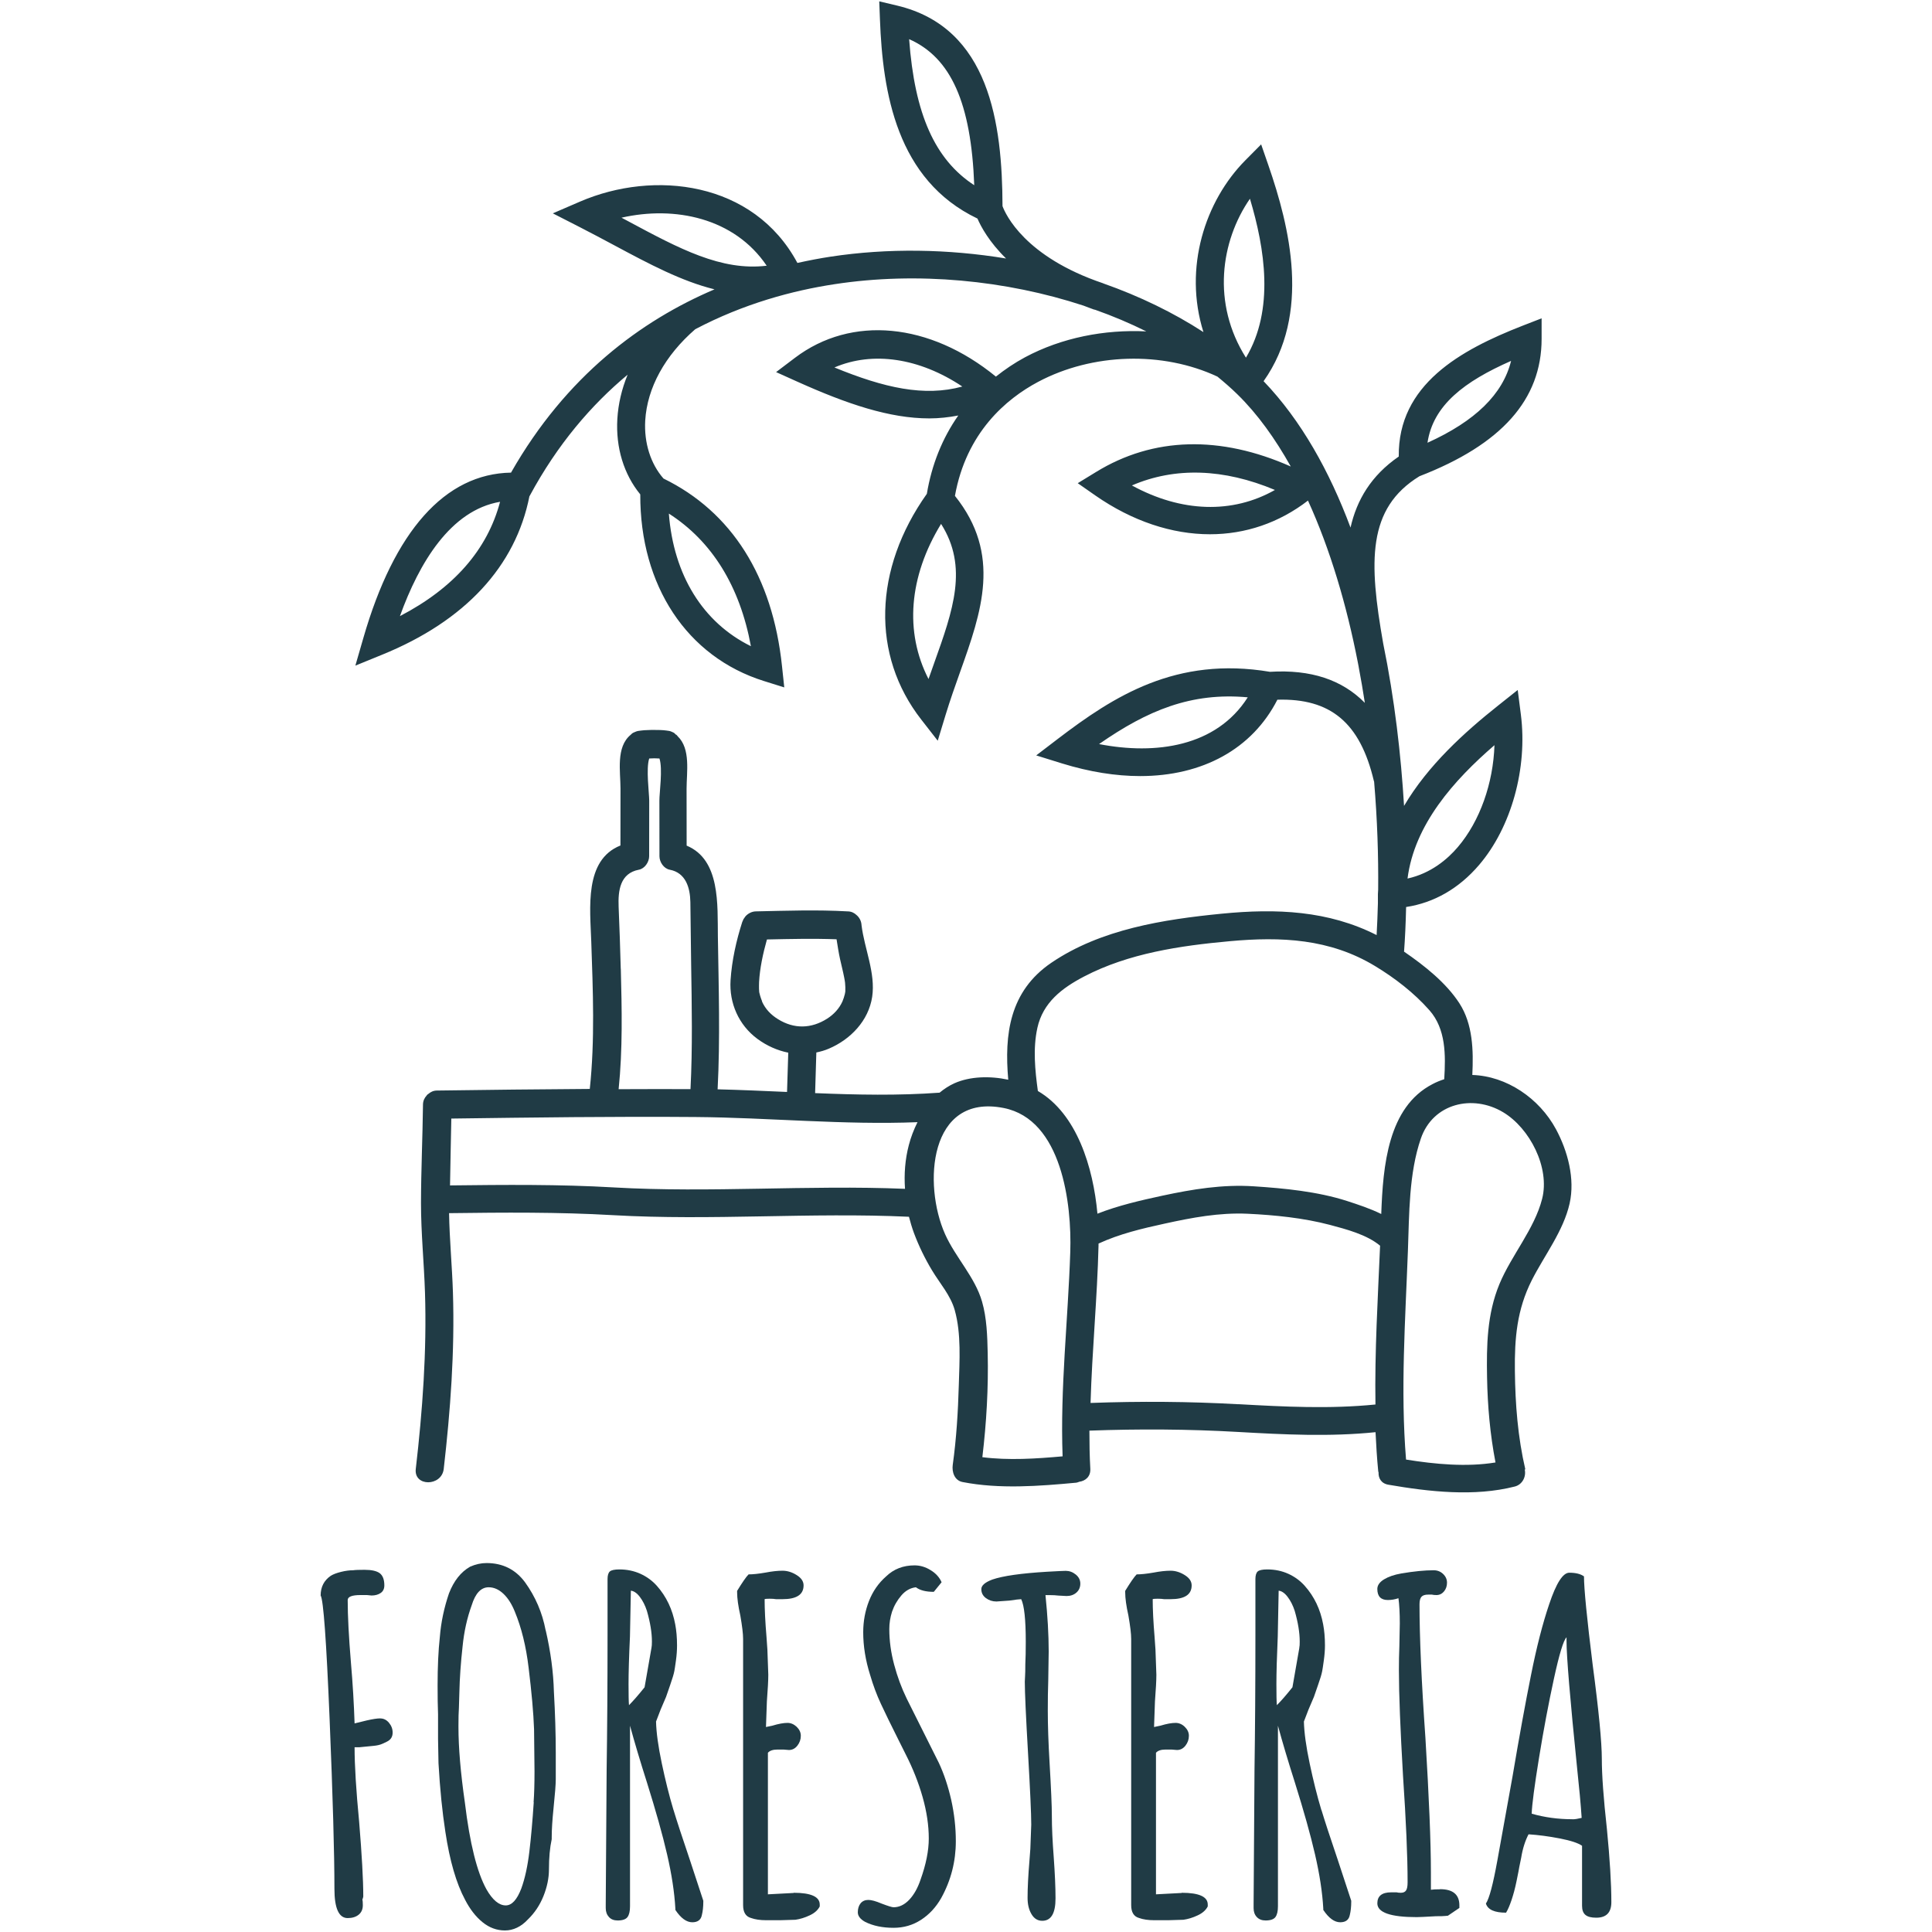 <svg xmlns="http://www.w3.org/2000/svg" xmlns:xlink="http://www.w3.org/1999/xlink" viewBox="0 0 300 300"><defs><style> .cls-1 { fill: none; } .cls-2 { isolation: isolate; } .cls-3 { fill: #203b45; } </style><clipPath id="clippath"><polygon class="cls-1" points="-94.31 358.7 -121.69 348.23 -147.45 348.23 -176.84 360.71 -194.96 380.03 -200.6 397.75 -208.25 423.52 -201.81 453.71 -182.08 480.69 -151.28 497.6 -124.1 497.6 -101.56 491.15 -86.26 483.1 -78.61 477.47 -74.58 481.49 -97.53 505.65 -123.7 518.13 -162.75 522.96 -199.39 516.92 -221.13 506.86 -240.21 489.95 -255.76 465.79 -265.42 432.37 -263 409.83 -244.08 363.53 -225.96 342.99 -200.6 328.5 -178.86 320 -146.25 321.65 -117.56 330.91 -93.91 353.46 -94.31 358.7"></polygon></clipPath></defs><g class="cls-2"><g id="Livello_1" data-name="Livello 1"><g><path class="cls-3" d="M236.86,228.2c-1.18-5.06-1.57-10.14-1.63-15.32-.06-5.06.31-9.51,2.63-14.1,1.96-3.86,4.91-7.63,5.87-11.91.86-3.82-.29-8.12-2.11-11.51-2.6-4.83-7.68-8.27-13-8.44.19-3.82.08-7.9-2-11.12-2.07-3.2-5.42-5.85-8.6-8.03.15-1.99.26-4.31.32-6.93,4.32-.65,8.21-2.87,11.34-6.54,5-5.85,7.54-15.01,6.48-23.33l-.49-3.83-3.02,2.4c-5.24,4.16-10.93,9.31-14.63,15.6-.47-7.86-1.46-16.56-3.24-25.23-2.23-12.69-2.52-20.95,5.63-25.96,12.75-4.93,18.97-11.91,18.97-21.34v-3.18l-2.96,1.15c-9.65,3.77-19.36,9.14-19.22,20.31-4.29,2.95-6.52,6.74-7.49,11.03-3.25-8.7-7.64-16.62-13.5-22.73,7.4-10.44,4.04-24,.76-33.48l-1.14-3.29-2.45,2.47c-6.24,6.29-9.65,16.69-6.51,26.68-4.65-3.02-9.9-5.57-15.55-7.56-.01,0-.02-.01-.03-.02-12.18-4.11-15.15-10.72-15.62-11.98-.04-12.78-1.99-27.72-16.36-31.14l-2.78-.66.11,2.86c.43,11.28,2.58,24.87,15.14,30.87.55,1.27,1.81,3.62,4.44,6.2-8.99-1.48-18.34-1.64-27.27-.28-1.64.25-3.36.58-5.13.97-6.81-12.7-22.28-14.47-33.74-9.53l-4.24,1.83,4.11,2.1c1.91.97,3.72,1.95,5.49,2.89,5.41,2.9,10.4,5.55,15.51,6.81-11.35,4.83-23.03,13.41-31.6,28.46-10.26.17-18.15,9.09-22.93,25.68l-1.24,4.29,4.14-1.69c12.9-5.24,20.75-13.75,22.89-24.62.01-.02.03-.03.04-.05,4.32-8.02,9.58-14.13,15.21-18.82-.92,2.23-1.46,4.55-1.6,6.87-.26,4.48,1.01,8.6,3.56,11.72-.05,14.17,7.24,25.23,19.2,28.98l3.16.99-.35-3.29c-1.46-13.95-7.84-23.99-18.4-29.14-2-2.28-3.04-5.54-2.84-9.01.3-5.07,3.06-10.1,7.77-14.18,7.52-3.96,15.1-6,21.63-6.99,12.87-1.97,26.63-.62,38.66,3.33.54.2,1.06.41,1.63.61.05.02.09.01.14.02,2.78.98,5.44,2.11,7.98,3.37-6.5-.32-13.15.98-18.82,4.01-1.64.88-3.14,1.9-4.54,3.01-10.26-8.39-22.43-9.57-31.21-2.91l-2.92,2.21,3.33,1.5c7.68,3.45,14.27,5.69,20.47,5.69,1.52,0,3.01-.17,4.49-.45-2.48,3.53-4.13,7.65-4.88,12.16-8.29,11.69-8.65,25.07-.88,35.04l2.57,3.3,1.22-4.01c.7-2.29,1.48-4.5,2.24-6.63,3.35-9.39,6.5-18.28-.79-27.38,1.76-9.81,7.93-15.05,12.91-17.7,8.44-4.49,19.34-4.8,27.85-.82,1.07.88,2.11,1.78,3.07,2.72,3.19,3.11,5.92,6.96,8.32,11.24-10.92-4.85-21.34-4.62-30.25.86l-2.83,1.73,2.72,1.9c5.76,4.01,11.92,6.03,17.81,6.03,5.48,0,10.72-1.76,15.22-5.23,3.47,7.61,6.01,16.25,7.74,25.12.05.25.09.49.14.73,0,0,0,.01,0,.02.35,1.84.67,3.69.95,5.54-3.53-3.59-8.39-5.21-14.73-4.82-14.59-2.45-24.27,3.8-32.95,10.42l-3.35,2.56,4.02,1.25c4.25,1.31,8.33,1.96,12.12,1.96,9.67,0,17.4-4.2,21.31-11.86,8.25-.24,12.84,3.56,14.98,12.61,0,.04.03.06.04.1.5,5.9.68,11.58.63,16.77,0,.23-.04.47-.04.7v1.42c-.05,1.72-.11,3.37-.2,4.95-7.49-3.8-15.54-4.16-24.06-3.32-9.03.89-18.77,2.4-26.45,7.62-6.51,4.43-7.31,11.14-6.69,18.16-2.84-.61-5.94-.53-8.36.55-.84.38-1.6.88-2.3,1.46-6.38.47-12.85.34-19.33.07.06-2.11.13-4.2.19-6.31.66-.14,1.32-.32,1.96-.6,3.35-1.43,6.15-4.33,6.71-8.04.55-3.69-1.2-7.46-1.65-11.1-.03-.68-.34-1.23-.79-1.61-.35-.33-.8-.56-1.38-.56-4.74-.27-9.5-.1-14.24,0-.61.01-1.19.31-1.6.75-.04.04-.06.09-.1.14-.16.19-.28.4-.35.63-.01.03-.04.05-.05.08-.94,2.92-1.63,6.02-1.83,9.08-.23,3.57,1.27,6.97,4.16,9.11,1.46,1.08,3.11,1.81,4.8,2.15-.06,2.03-.13,4.07-.19,6.1-3.6-.16-7.2-.32-10.78-.41.41-7.9.16-15.82.04-23.73-.07-4.91.41-11.93-4.85-14.11,0-2.94-.01-5.88-.01-8.82,0-2.59.67-6.21-1.39-8.17,0,0,0,0,0-.01-.07-.06-.11-.14-.18-.2-.04-.03-.08-.04-.13-.07-.11-.1-.19-.22-.32-.28-.23-.1-.44-.22-.68-.26-.29-.05-.58-.08-.87-.11-.31-.02-.62-.04-.92-.04-.69-.01-1.39-.01-2.08.04-.31.02-.62.07-.94.11-.26.04-.48.16-.73.26-.16.07-.3.19-.44.34h0c-2.32,1.91-1.58,5.69-1.58,8.38,0,2.93,0,5.87-.01,8.81-5.66,2.26-4.7,9.76-4.53,14.92.26,7.59.58,15.31-.23,22.88-7.91.05-15.81.14-23.72.25-.58,0-1,.23-1.34.52-.07.05-.13.09-.19.14-.04.04-.07.09-.1.14-.31.34-.54.78-.55,1.37-.06,5.1-.3,10.2-.31,15.3,0,4.65.47,9.26.62,13.9.29,9.12-.38,18.33-1.43,27.39-.32,2.77,4.02,2.75,4.34,0,1.04-9.06,1.72-18.26,1.43-27.39-.13-4.12-.53-8.21-.6-12.33,8.48-.11,16.96-.18,25.43.31,15.32.88,30.66-.46,45.98.25.22.85.47,1.69.77,2.51.76,2.03,1.71,3.99,2.83,5.84,1.21,2.01,2.87,3.86,3.51,6.15,1.03,3.67.74,7.89.63,11.66-.12,4.12-.37,8.28-.94,12.36-.15,1.09.25,2.42,1.52,2.67,5.73,1.12,11.88.64,17.67.1.17-.02.3-.09.45-.14.95-.13,1.79-.79,1.72-2.03-.11-1.97-.14-3.94-.14-5.91,7.67-.28,15.35-.24,23.01.2,7.2.41,14.26.77,21.42.04.1,2.03.22,4.05.42,6.07,0,.07.04.11.05.18-.04.88.4,1.72,1.54,1.91,6.32,1.09,13.33,1.88,19.61.28,1.19-.3,1.81-1.55,1.54-2.68ZM234.64,56.04c-1.27,5.16-5.55,9.35-12.98,12.71.87-5.85,5.76-9.53,12.98-12.71ZM141.17,6.08c6.5,2.87,9.63,9.93,10.11,22.68-6.12-3.99-9.26-11.07-10.11-22.68ZM96.51,33.8c8.24-1.87,17.51.01,22.54,7.46-7.05.85-13.55-2.64-21.55-6.93-.33-.17-.67-.35-1-.53ZM62.1,95.67c2.99-8.28,7.86-16.44,15.55-17.75-1.97,7.45-7.19,13.4-15.55,17.75ZM116.6,100.34c-7.44-3.66-12.01-11.03-12.74-20.59,6.69,4.28,11.03,11.29,12.74,20.59ZM129.57,57.06c5.95-2.56,13.19-1.49,19.86,2.96-5.91,1.62-12.13.21-19.86-2.96ZM145.05,102.98c-.29.81-.58,1.63-.87,2.46-3.74-7.28-3.06-15.9,1.95-24.09,4.25,6.7,1.87,13.39-1.08,21.63ZM175.76,75.38c6.68-2.88,14.25-2.64,22.21.7-6.59,3.74-14.52,3.5-22.21-.7ZM170.66,115.54c7.53-5.24,14.31-8.06,23.09-7.26-4.88,7.68-14.31,8.97-23.09,7.26ZM194.09,30.86c2.31,7.71,3.84,17.21-.62,24.68-5.33-8.42-3.93-18.09.62-24.68ZM118.34,155.49c-.11-.25-.22-.59-.31-.88-.04-.16-.08-.31-.12-.47,0-.02-.01-.06-.02-.1,0-.1-.03-.42-.03-.49-.01-.35,0-.71.01-1.07.11-2.07.59-4.38,1.22-6.6,3.6-.08,7.21-.16,10.81-.03.17,1.04.32,2.08.55,3.11.16.68.32,1.35.47,2.03.06.27.12.54.17.82.03.15.06.3.08.44,0,.01.04.24.05.35.05.46.05.9.04,1.36-.01.07-.04.28-.07.39-.1.39-.22.79-.38,1.16-.49,1.09-1.33,2-2.36,2.66-2.48,1.58-5.15,1.64-7.65.08-1.1-.68-1.94-1.55-2.48-2.74ZM232.06,115.71c-.19,5.89-2.25,11.78-5.67,15.8-1.61,1.9-4.2,4.11-7.83,4.91,1.07-8.4,7.22-15.29,13.5-20.71ZM161.08,159.62c.87-3.95,3.82-6.19,7.24-7.98,6.93-3.62,14.93-4.79,22.62-5.49,7.98-.73,15.55-.4,22.58,3.86,3.06,1.85,6.06,4.16,8.44,6.86,2.57,2.91,2.53,6.95,2.3,10.71-.61.2-1.22.44-1.82.76-6.92,3.58-7.69,12.67-7.96,20.17-1.72-.85-3.59-1.46-5.34-2.03-4.56-1.46-9.68-1.96-14.45-2.27-4.84-.32-9.51.45-14.22,1.46-3.42.74-6.82,1.52-10.06,2.79-.66-7.21-3.19-15.52-9.25-19.05-.44-3.22-.78-6.6-.08-9.78ZM96.39,150.43c-.08-3.21-.2-6.42-.33-9.63-.1-2.51.22-5.19,3.14-5.75.92-.17,1.6-1.2,1.6-2.09,0-2.88,0-5.76.01-8.64,0-1.13-.52-4.98,0-6.54.26,0,.53-.03.79-.03s.53.02.8.03c.53,1.56-.02,5.39-.01,6.54,0,2.88.01,5.76.01,8.64,0,.89.67,1.92,1.6,2.09,2.48.47,3.16,2.78,3.2,5.02.05,3.2.07,6.41.12,9.61.1,6.48.23,12.97-.1,19.44-3.72-.02-7.44,0-11.16.01.64-6.18.5-12.48.34-18.69ZM95.28,184.38c-8.46-.49-16.93-.41-25.4-.31.05-3.46.14-6.92.2-10.38,12.64-.17,25.29-.34,37.94-.24,11.39.09,23.03,1.26,34.45.8-.58,1.16-1.04,2.36-1.35,3.57-.58,2.21-.75,4.5-.59,6.78-15.09-.63-30.18.65-45.26-.22ZM152.54,226.27c.64-5.36.95-10.78.83-16.16-.06-2.63-.14-5.45-.88-8-1.1-3.82-4.13-6.86-5.74-10.47-3.44-7.7-2.53-21.89,9.1-19.59,9.05,1.79,10.59,14.91,10.34,22.37-.35,10.58-1.58,21.13-1.19,31.72-4.1.37-8.41.65-12.47.13ZM192.29,218.05c-7.64-.43-15.3-.48-22.95-.2.24-8.16,1.04-16.3,1.24-24.47v-.28c3.25-1.5,6.75-2.33,10.24-3.09,4.29-.94,8.5-1.74,12.91-1.54,4.21.2,8.7.65,12.78,1.73,2.5.67,5.7,1.49,7.79,3.23-.35,8.18-.85,16.44-.72,24.66-7.11.71-14.13.35-21.28-.05ZM218.33,226.64c-.88-10.78-.11-21.67.29-32.45.21-5.67.14-11.97,2.01-17.4,1.88-5.47,8.04-6.92,12.78-4.08,4.14,2.48,7.29,8.61,6.05,13.45-1.2,4.7-4.78,8.77-6.63,13.23-1.93,4.67-2.01,9.52-1.92,14.51.08,4.44.47,8.84,1.31,13.19-4.51.74-9.39.27-13.89-.45Z"></path><path class="cls-3" d="M59.04,266.83c-.47,0-1.18.11-2.1.32-.92.22-1.55.37-1.88.46-.1-2.99-.28-6.14-.57-9.47-.33-3.98-.5-7.21-.5-9.68,0-.52.67-.78,1.99-.78h1l.71.07c.57,0,1.04-.13,1.42-.39.38-.26.57-.65.57-1.18,0-.9-.24-1.53-.71-1.89-.47-.35-1.26-.53-2.35-.53-.9,0-1.49.02-1.78.07-.57,0-1.2.08-1.88.25s-1.22.37-1.6.61c-1.04.71-1.57,1.73-1.57,3.06.43.67.89,7.04,1.39,19.14.5,12.1.75,20.89.75,26.4,0,3.04.69,4.55,2.06,4.55.71,0,1.28-.18,1.71-.53.43-.35.64-.85.64-1.46,0-.43-.02-.73-.07-.92l.07-.14.07-.29c0-2.61-.22-6.47-.64-11.59-.47-4.89-.71-8.75-.71-11.6h.78c1-.1,1.71-.16,2.14-.21.57-.05,1.03-.16,1.39-.32.35-.16.58-.27.68-.32.62-.29.92-.76.92-1.42,0-.57-.19-1.07-.57-1.53-.37-.44-.82-.67-1.34-.67Z"></path><path class="cls-3" d="M84.73,253.17c-.52-2.75-1.59-5.24-3.2-7.47-1.47-1.99-3.46-2.99-5.98-2.99-.85,0-1.71.19-2.56.57-1.42.81-2.51,2.18-3.27,4.13-.76,2.23-1.24,4.48-1.42,6.76-.24,2.18-.35,4.7-.35,7.54,0,1.75.02,3.25.07,4.48v3.84l.07,3.77c.23,4.03.59,7.59,1.07,10.67.67,4.46,1.69,7.97,3.06,10.53.76,1.47,1.66,2.63,2.71,3.48,1.04.85,2.21,1.28,3.48,1.28s2.51-.57,3.56-1.71c1.04-1,1.85-2.21,2.42-3.63s.85-2.8.85-4.13c0-1.8.14-3.36.43-4.7v-.28c0-1.24.1-2.73.28-4.49.23-2.23.35-3.75.35-4.55v-4.05c0-2.99-.1-6.17-.29-9.54-.08-3.02-.5-6.2-1.27-9.52ZM82.88,279.86c-.19,2.84-.41,5.39-.68,7.65s-.68,4.16-1.25,5.73c-.67,1.75-1.47,2.63-2.42,2.63-1.04,0-2.04-.83-2.99-2.49-1.47-2.66-2.59-7.14-3.35-13.45-.67-4.65-1-8.57-1-11.74v-.28c0-1.14.02-2.04.07-2.71l.07-2.35c.05-2.28.22-4.67.5-7.19.23-2.33.71-4.46,1.42-6.41.57-1.85,1.45-2.78,2.63-2.78.8,0,1.57.33,2.28,1,.71.67,1.3,1.59,1.78,2.78,1.04,2.51,1.75,5.41,2.14,8.68.47,3.84.76,7.04.85,9.6l.07,6.54c0,1.94-.05,3.53-.14,4.77Z"></path><path class="cls-3" d="M104.58,281.06c-.67-2.23-1.27-4.65-1.82-7.26-.55-2.61-.85-4.77-.89-6.48l.71-1.85.85-1.99c.1-.28.31-.9.64-1.85.33-.95.55-1.66.64-2.14.05-.23.13-.78.25-1.64.12-.85.17-1.64.17-2.35,0-1.24-.1-2.32-.28-3.27-.43-2.33-1.38-4.32-2.84-5.97-.71-.8-1.57-1.43-2.56-1.88s-2.09-.68-3.27-.68c-.76,0-1.26.11-1.49.32-.23.21-.35.61-.35,1.18v8.75c0,7.73-.05,14.68-.14,20.85l-.14,20.92v.57c0,.57.17,1.03.5,1.39s.78.53,1.35.53c.76,0,1.27-.18,1.53-.53.26-.35.39-.91.39-1.67v-28.04c.71,2.61,1.59,5.55,2.63,8.82,1.37,4.37,2.42,8.09,3.13,11.17.71,3.08,1.14,5.88,1.28,8.4v.21c.85,1.28,1.73,1.92,2.63,1.92.85,0,1.35-.38,1.49-1.14.14-.57.22-1.25.22-2.06v-.14l-2.06-6.26c-1.24-3.65-2.09-6.26-2.56-7.82ZM101.16,255.88l-1.07,6.12c-.95,1.19-1.76,2.11-2.42,2.78-.05-.52-.07-1.61-.07-3.27,0-1.75.07-4.22.22-7.4l.14-7.11c.47.05.94.37,1.39.96.45.59.82,1.31,1.1,2.17.52,1.8.78,3.39.78,4.77,0,.42-.02.76-.07.99Z"></path><path class="cls-3" d="M123.22,293.94l-3.98.21v-21.98c.28-.33.78-.5,1.49-.5h.92l.85.07c.52,0,.96-.22,1.32-.68.35-.45.53-.96.53-1.53,0-.52-.22-.98-.64-1.39-.43-.4-.9-.61-1.42-.61-.62,0-1.4.14-2.35.43l-1,.21.14-3.98c.14-1.85.22-3.23.22-4.13l-.14-3.91-.14-1.99c-.19-2.28-.29-4.22-.29-5.84.1-.05.35-.07.78-.07.38,0,.71.02,1,.07h1c2.18,0,3.27-.71,3.27-2.14,0-.62-.35-1.15-1.07-1.6-.71-.45-1.45-.68-2.21-.68s-1.64.1-2.63.29c-1.09.19-1.97.28-2.63.28-.38.38-.97,1.24-1.78,2.56v.21c0,.95.17,2.16.5,3.63.28,1.61.43,2.82.43,3.63v41.33c0,1.09.4,1.76,1.21,1.99.67.24,1.45.35,2.35.35h2.21l2.35-.07c.71-.1,1.45-.32,2.21-.68.76-.35,1.28-.82,1.57-1.39v-.29c0-1.21-1.35-1.83-4.05-1.83Z"></path><path class="cls-3" d="M145.78,273.73l-4.98-9.96c-.81-1.66-1.46-3.42-1.96-5.3-.5-1.87-.75-3.71-.75-5.51,0-.9.14-1.81.43-2.71.33-.95.82-1.79,1.46-2.53.64-.74,1.39-1.15,2.24-1.25.62.47,1.54.71,2.78.71l1.21-1.49c-.33-.76-.9-1.39-1.71-1.88-.8-.5-1.64-.74-2.49-.74-1.76,0-3.23.57-4.41,1.71-1.19,1.04-2.08,2.33-2.67,3.84-.59,1.52-.89,3.13-.89,4.84,0,2.14.35,4.34,1.07,6.62.47,1.61,1.03,3.11,1.67,4.48.64,1.38,1.55,3.25,2.74,5.62l1.14,2.28c1.09,2.14,1.96,4.33,2.6,6.58.64,2.26.96,4.4.96,6.44,0,1.9-.43,4.03-1.28,6.4-.43,1.28-1.01,2.32-1.74,3.1-.74.78-1.55,1.18-2.45,1.18-.24,0-.85-.19-1.85-.57-.9-.38-1.59-.57-2.06-.57-.52,0-.92.18-1.21.53-.28.35-.43.82-.43,1.39s.38,1.07,1.14,1.49c1.24.62,2.71.92,4.41.92,1.57,0,2.99-.41,4.27-1.24,1.28-.83,2.32-1.96,3.13-3.38,1.52-2.75,2.27-5.69,2.27-8.82,0-2.14-.24-4.27-.71-6.4-.49-2.15-1.13-4.07-1.93-5.78Z"></path><path class="cls-3" d="M165.48,243.92c-.33,0-1.31.05-2.92.14-3.98.24-6.81.64-8.47,1.21-1.14.43-1.71.92-1.71,1.49s.23,1.03.71,1.39c.47.35,1.02.53,1.64.53l1.99-.14c.95-.14,1.57-.22,1.85-.22.47.95.71,3.16.71,6.62,0,1.38-.02,2.54-.07,3.48,0,.85-.01,1.48-.04,1.88s-.04.68-.04.82c0,1.66.17,5.36.5,11.1.33,5.74.5,9.44.5,11.1l-.14,3.77-.14,1.85c-.19,2.28-.29,4.2-.29,5.76,0,1,.2,1.84.61,2.53s.96,1.03,1.67,1.03c1.37,0,2.06-1.16,2.06-3.48,0-1.75-.1-3.89-.28-6.41-.19-2.47-.29-4.6-.29-6.4,0-1.52-.12-4.24-.35-8.18-.19-3.18-.28-5.91-.28-8.18,0-1.71.02-3.25.07-4.62l.07-4.55c0-2.61-.17-5.52-.5-8.75h.71c.47,0,.9.02,1.28.07l1.28.07c.62,0,1.13-.18,1.53-.53.4-.35.61-.82.61-1.39s-.24-1.04-.71-1.42c-.47-.38-.99-.57-1.56-.57Z"></path><path class="cls-3" d="M183.48,293.94l-3.98.21v-21.98c.28-.33.78-.5,1.49-.5h.92l.85.07c.52,0,.96-.22,1.32-.68.35-.45.53-.96.53-1.53,0-.52-.22-.98-.64-1.39s-.91-.61-1.42-.61c-.62,0-1.4.14-2.35.43l-1,.21.14-3.98c.14-1.85.22-3.23.22-4.13l-.14-3.91-.14-1.99c-.19-2.28-.29-4.22-.29-5.84.1-.05.35-.07.78-.07.38,0,.71.02,1,.07h1c2.18,0,3.27-.71,3.27-2.14,0-.62-.35-1.15-1.07-1.6s-1.45-.68-2.21-.68-1.64.1-2.63.29c-1.09.19-1.97.28-2.63.28-.38.38-.97,1.24-1.78,2.56v.21c0,.95.17,2.16.5,3.63.28,1.61.43,2.82.43,3.63v41.33c0,1.09.4,1.76,1.21,1.99.66.24,1.45.35,2.35.35h2.2l2.35-.07c.71-.1,1.45-.32,2.21-.68.76-.35,1.28-.82,1.57-1.39v-.29c.01-1.21-1.34-1.83-4.04-1.83Z"></path><path class="cls-3" d="M205.18,281.06c-.67-2.23-1.27-4.65-1.82-7.26-.55-2.61-.85-4.77-.89-6.48l.71-1.85.85-1.99c.1-.28.31-.9.64-1.85.34-.95.55-1.66.64-2.14.05-.23.13-.78.25-1.64.12-.85.18-1.64.18-2.35,0-1.24-.1-2.32-.28-3.27-.43-2.33-1.38-4.32-2.85-5.97-.71-.8-1.57-1.43-2.56-1.88s-2.09-.68-3.27-.68c-.76,0-1.25.11-1.49.32-.23.21-.35.61-.35,1.18v8.75c0,7.73-.05,14.68-.14,20.85l-.14,20.92v.57c0,.57.16,1.03.5,1.39.33.35.78.53,1.36.53.76,0,1.27-.18,1.53-.53.26-.35.39-.91.39-1.67v-28.04c.71,2.61,1.59,5.55,2.63,8.82,1.37,4.37,2.42,8.09,3.13,11.17.71,3.08,1.14,5.88,1.28,8.4v.21c.85,1.28,1.73,1.92,2.63,1.92.85,0,1.35-.38,1.49-1.14.14-.57.22-1.25.22-2.06v-.14l-2.06-6.26c-1.24-3.65-2.09-6.26-2.56-7.82ZM201.76,255.88l-1.07,6.12c-.95,1.19-1.75,2.11-2.42,2.78-.05-.52-.07-1.61-.07-3.27,0-1.75.07-4.22.21-7.4l.14-7.11c.47.05.94.37,1.39.96.45.59.82,1.31,1.1,2.17.52,1.8.78,3.39.78,4.77.01.42-.02.76-.07.99Z"></path><path class="cls-3" d="M223.61,293.37c-.62,0-1.09.02-1.42.07v-2.71c0-4.65-.29-11.59-.85-20.84-.62-8.82-.92-15.75-.92-20.78,0-.57.11-.96.32-1.18.21-.22.56-.32,1.03-.32h.57c.19.05.43.07.71.07.47,0,.86-.19,1.18-.57.31-.38.46-.83.46-1.35s-.2-.97-.61-1.36c-.4-.38-.89-.57-1.46-.57-1.38,0-3.06.16-5.05.5-1.09.19-1.98.5-2.67.92-.69.43-1.03.92-1.03,1.49,0,1.14.55,1.71,1.64,1.71.57,0,1.11-.1,1.64-.28.14,1.04.21,2.35.21,3.91l-.07,3.63c-.05,1.09-.07,2.3-.07,3.63,0,3.7.22,9.18.64,16.43.47,6.97.71,12.48.71,16.51,0,.62-.08,1.04-.25,1.28-.16.24-.44.35-.82.35-.24,0-.46-.02-.64-.07h-.85c-1.42,0-2.14.57-2.14,1.71,0,1.42,2.04,2.14,6.12,2.14.38,0,1.38-.05,2.99-.14.71,0,1.18-.01,1.42-.04s.38-.04.43-.04l1.78-1.21v-.43c-.01-1.65-1.01-2.48-3-2.48Z"></path><path class="cls-3" d="M249.51,283.91c-.52-4.7-.78-8.3-.78-10.81s-.47-7.47-1.42-14.59c-.9-7.26-1.35-11.83-1.35-13.73-.52-.38-1.28-.57-2.28-.57s-2.04,1.64-3.13,4.91c-1,2.95-1.94,6.59-2.81,10.96-.88,4.37-1.84,9.63-2.88,15.79l-2.35,13.02c-.67,3.7-1.26,5.93-1.78,6.69.29.95,1.33,1.42,3.13,1.42.29-.47.57-1.13.85-1.96s.55-1.81.78-2.95.38-1.87.43-2.21l.29-1.42c.23-1.42.62-2.63,1.14-3.63,1.52.1,3.13.31,4.83.64,1.71.33,2.87.71,3.48,1.14v9.32c0,.67.18,1.13.53,1.42s.91.43,1.67.43c1.57,0,2.35-.8,2.35-2.42,0-2.85-.23-6.66-.7-11.46ZM244.17,282.49c-2.23,0-4.34-.29-6.33-.86.05-1.42.43-4.31,1.14-8.68.71-4.37,1.48-8.45,2.31-12.27.83-3.82,1.48-5.97,1.96-6.44v.57c0,2.42.55,8.99,1.64,19.71.33,3.08.57,5.67.71,7.76-.57.14-1.04.22-1.42.22Z"></path></g></g></g></svg>